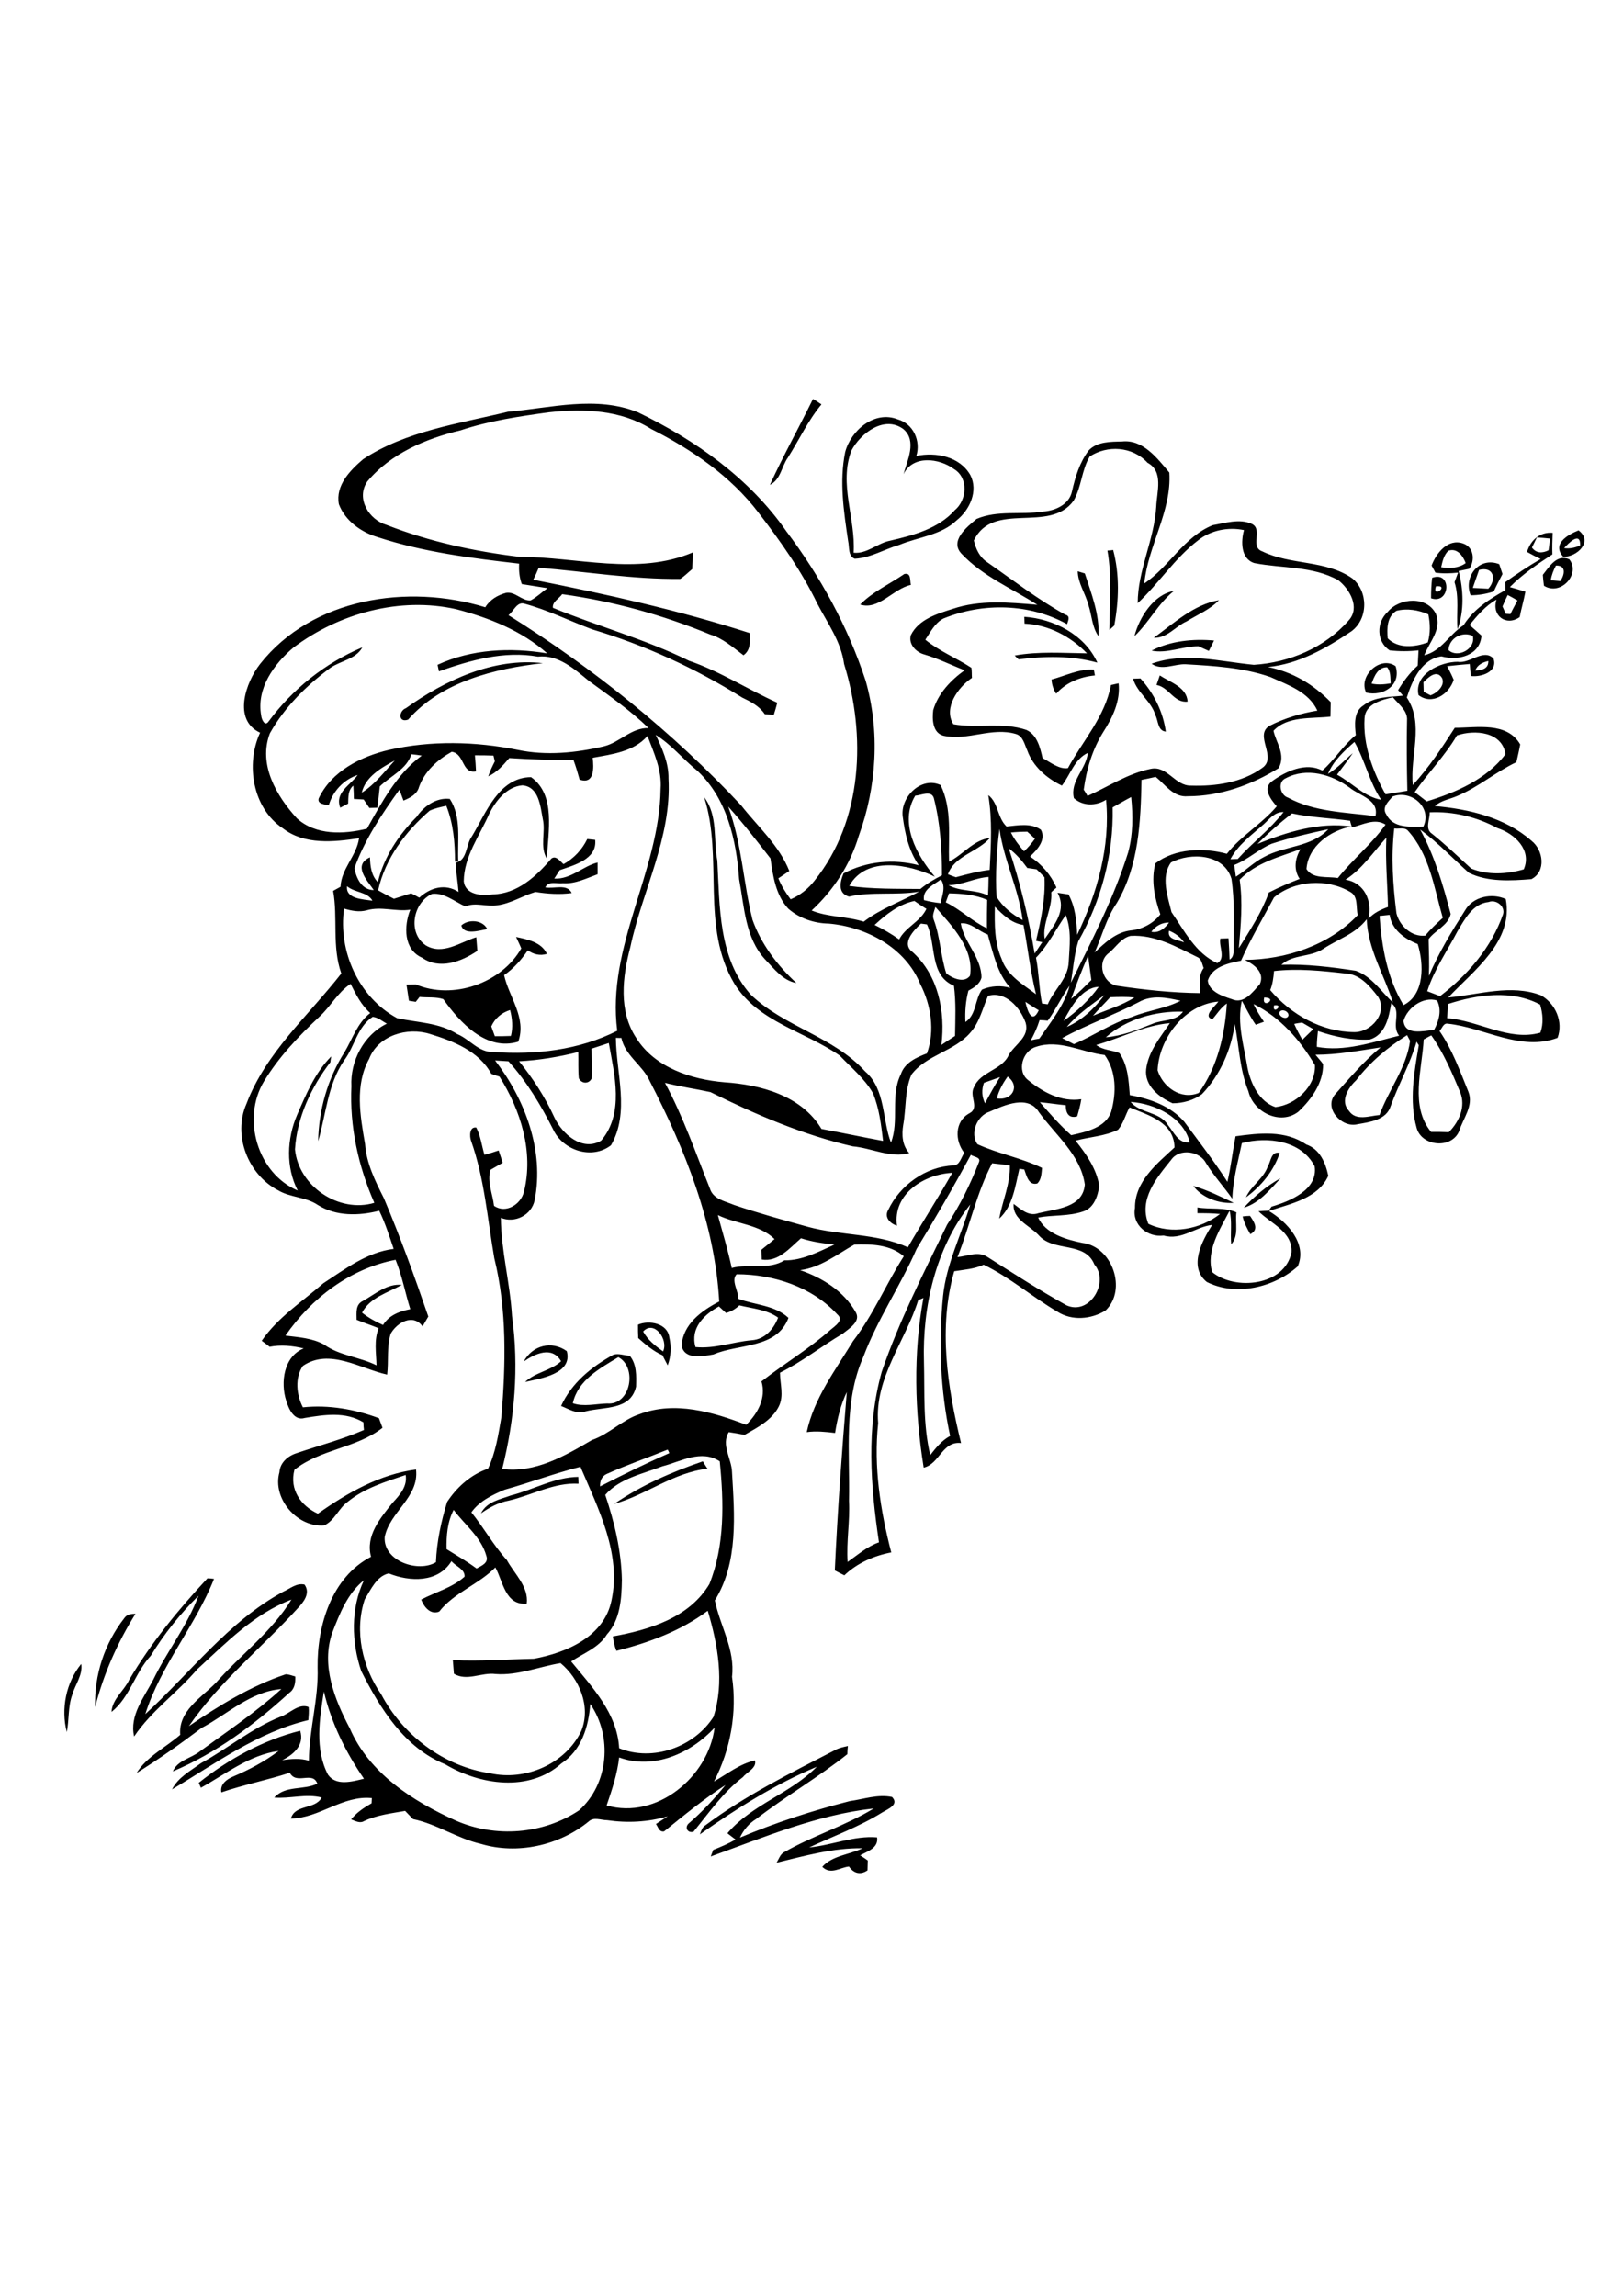 <?xml version="1.0" encoding="utf-8"?>
<!-- Generator: Adobe Illustrator 21.0.2, SVG Export Plug-In . SVG Version: 6.00 Build 0)  -->
<svg version="1.2" baseProfile="tiny" id="Layer_1" xmlns="http://www.w3.org/2000/svg" xmlns:xlink="http://www.w3.org/1999/xlink"
	 x="0px" y="0px" viewBox="0 0 595.3 841.9" overflow="scroll" xml:space="preserve">
<path d="M306.1,641.9c1.5-0.9,3.2-1.2,4.9-1.6c-0.1,0.7-0.2,2.2-0.2,3c-10.7,8.5-22.6,15.4-33.5,23.8c-2.6,1.6-4.6,4-5.9,6.8
	c13-5.5,26.6-9.9,40.3-13.4c5.1-0.7,10.3-2.6,15.5-1.5c2.7,2.8-1.5,4.4-3.5,5.6c-8.5,5.3-17.9,8.7-26.9,12.9
	c8.4-0.8,16.4-4.4,24.9-3.7c0.6,3.9-3.5,5.1-6.2,6.6c0.9,0.6,1.9,1.2,2.8,1.9c0,0.9-0.1,2.7-0.1,3.6c-2.6,1.8-5.1,1.1-6.8-1.4
	c-3.2,0.3-6.7,3.2-9.8,0.1c3.8-4.2,9.9-4.4,14.8-6.8c-10.7-0.2-21.3,2.8-31.6,5.3c0.9-1.3,1.3-3,2.7-3.8c10.6-6.1,22.5-9.7,33-16.1
	c-20.8,2.3-40.3,10.6-59.8,17.6c0.2-0.6,0.7-1.8,0.9-2.4c2.8-1.1,5.6-2.3,8.2-3.8c-1-0.8-2-1.5-3-2.3c8.9-10.5,23.2-14.6,32.8-24.4
	c-15.3,6.4-29.4,15.3-42.9,24.8c0.5-1.2,0.8-2.6,2-3.3C273.3,658.5,289.8,650.3,306.1,641.9 M102.8,629.6c3.4-1.1,6.7-5.1,10.4-3.6
	c0.2,1.6,0,3.2-0.1,4.8c-18.5,4.4-34,15.9-50,25.4c2.2-4.4,6.8-6.8,10.6-9.6C83.6,641.2,92.3,633.8,102.8,629.6 M24.5,635.2
	c-2.2-8.5-0.3-18.2,5.3-25c0.6,4.1-2.2,7.5-3.3,11.3C24.9,625.9,25.4,630.7,24.5,635.2 M45.6,593.4c0.9-1.4,2.6-1.6,4.1-1.6
	c-6.6,10.6-11.7,22-14.8,34.2C34.5,614.3,38.4,602.6,45.6,593.4 M76.1,578.8c0.6,0,1.8,0.1,2.4,0.2c-6.8,17.2-19.6,31.8-25.2,49.6
	c16.6-15.2,30.5-34,50.6-44.9c2.5-1.1,4.9-3.3,7.8-2.6c2.3,3.2-0.4,6.5-2.6,8.8c-13.1,14.4-28.7,26.9-39.8,43.1
	c11.1-7.6,22.7-14.7,35.5-19c1.2,0,2.3,0.5,3.5,0.8c0.1,2.3-0.2,4.6-2.2,6c-12.7,11.6-26.8,22.1-42.7,28.8c1.7-4.1,6.8-4.8,10-7.4
	c10.1-7.4,20.5-14.3,29.8-22.8c-11.3,0.9-19.7,9.2-29.3,14.3c-7.7,5.8-15.6,11.4-23.8,16.5c3.7-6,10.7-9.4,16-14
	c-0.7-8.8,7.7-13.6,13.1-19.1c9.1-10.3,20.5-18.7,27.7-30.5c-13.7,5.2-24,15.9-34.6,25.6c-7.3,8.6-16.8,15.2-23.1,24.6
	c-1.8-7.7,3.7-14.4,7-20.8c5.1-10.5,12.5-19.8,16.6-30.8c-6.7,6.6-12.6,14-17.5,22c-5.8,6.2-7.7,15.3-14.4,20.6
	c0.3-4.8,4.6-7.7,6.5-11.8C55.4,602.5,65.4,590.3,76.1,578.8 M187.4,548.4c8.3-2.1,16-6.7,24.7-6.8c0,0.6,0.1,1.8,0.1,2.5
	c-9-0.5-17,4.2-25.6,6.2c-3.8,0.7-7.1,2.5-10.2,4.7C178.6,550.6,183.4,549.9,187.4,548.4 M225.3,551.5c9.9-6.8,21.1-11.7,32.5-15.6
	c0.4,0.7,1.3,2.1,1.7,2.7C247,540,237,548.2,225.3,551.5 M210.1,514.6c4,1.4,8.4,0.2,12.6,0.1c8.7,0.7,11.1-13.3,4.1-17
	C219.9,501.9,212,506.1,210.1,514.6 M225,496.8c1.9-0.6,4,0.3,6,0.4c2.6,3.2,2.4,7.4,2.3,11.3c-2,8.8-11.7,7.3-18.6,9.1
	c-3.2,1.1-6.1-0.9-8.9-2C209.7,507.1,217,501.2,225,496.8 M192.1,499.3c3.2-5.9,10.2-7.8,15.8-3.8c2.2,8.3-9.5,10-15.3,11.3
	c3.8-3.6,9.4-4.1,13.2-7.6C202.5,493.5,196.3,496.4,192.1,499.3 M235.9,488.3c1.7,3.1,4.5,5.3,7.3,7.3
	C245.3,491.3,239.9,483.9,235.9,488.3 M234,485.8c4.1-1.8,10.9-0.5,11.5,4.7c0.8,3.4,0.6,7-0.6,10.2c-0.6-1.2-1.3-2.4-1.9-3.7
	c-3.4-1.5-6.2-3.9-8.9-6.3C234,489.1,234,487.5,234,485.8 M455.8,446.1c0.7-0.1,2-0.2,2.7-0.2c1.5,2.2,3.4,5,0.1,6.7
	C457.4,450.5,456.3,448.4,455.8,446.1 M437.7,434.9c5.1,1.5,10,3.9,14.8,6.2C447.2,441.5,440.9,439.3,437.7,434.9 M456.2,442.9
	c3.8-4.1,8.5-8.1,13.5-10.8C465.8,436.3,461.9,441.2,456.2,442.9 M465,427.8c1.2-2,1.2-5.7,4.4-5c-2.2,6.6-6.8,12.2-12.4,16.3
	C458.9,434.8,463.4,432.3,465,427.8 M180.2,376.4c0.4,1.2,0.9,2.4,1.3,3.6c2,0,3.9,0,5.9-0.1c0.8-3.1,0.5-6.4-0.3-9.5
	C183.9,371.4,181.5,373.5,180.2,376.4 M189.3,343.6c4.2,0.9,9.3,1.9,11.3,6.2c-2.5,0.8-4.9,0.2-7-1.3c-2.4,3.5-5.2,6.7-8.7,9.1
	c1.8,8.1,8.3,15.6,5.2,24.4c-11.7,3.6-21.4-7-27.5-15.6c-2.8-0.9-5.8-0.5-8.7-0.8c-0.3,0.4-1,1.3-1.4,1.8c-0.6-0.1-1.9-0.3-2.5-0.4
	c-0.3-2-0.6-3.9-0.9-5.9c0.8,0,2.5-0.1,3.4-0.1c13.6,5.8,31.4-0.4,38.7-13.2C190.6,346.3,189.9,345,189.3,343.6 M169.2,339.4
	c2.5-2.4,7.9-2.1,9.5,1.3C175.7,341.3,170.2,343,169.2,339.4 M424.2,251.2c0.4-1.2,0.8-2.4,1.2-3.5c3.8,2.5,9.9,4.3,10.2,9.6
	C430.6,257.9,428.8,252,424.2,251.2 M415.6,248.9c0.7,0,2-0.1,2.7-0.1c4.9,5.4,8.3,12.2,9.3,19.5c-3-0.3-2.7-3.9-3.8-6
	C422.3,257.1,417.1,254.1,415.6,248.9 M385.7,249.2c5.1-1.4,10.1-3.9,15.5-3.7c0.1,0.5,0.3,1.6,0.4,2.2c-5.4,0.5-10.6,2.6-14.2,6.7
	C386.4,252.9,385.8,251.1,385.7,249.2 M503.1,250.7c2.3,0.5,4.7,0.3,7-0.1c-0.2-2,0.1-4.2-1.3-5.9
	C505.4,244.6,504,248.1,503.1,250.7 M501.1,254c-3-6.1,5.2-13.7,10.8-9.7C514.1,251.3,507.3,255.5,501.1,254 M148.9,259.7
	c14.4-10.3,32.2-18.6,50.2-16.5c-17.7,2-37.2,6.8-49.4,20.7C146,265.2,146.2,260.7,148.9,259.7 M522.1,250.2c0,0.9,0.1,2.6,0.1,3.5
	c0.6,0.3,1.9,1,2.5,1.3c2.5-0.9,5.5-3.7,4.2-6.4C526.9,245.4,523.8,248.5,522.1,250.2 M541.1,245.9c2.4-0.1,4.9-0.6,4.8-3.5
	C543.8,242.9,541.9,243.8,541.1,245.9 M534.7,242.7c4.4,0.8,9.4-5,13.1-1.2c1.7,4.9-4.6,6.9-8.3,6.4c-0.2-1.5-0.3-2.9-0.4-4.4
	c-2.8,0.2-5.5,0.5-8.3,0.8c0.8,1.6,1.7,3.3,2.4,5c-1.7,5.4-8,9.4-12.9,5.6C518.6,247.2,528.3,242.7,534.7,242.7 M422.4,238.6
	c6.9-3.6,15.3-4.4,22.9-3.7c-0.6,1.3-1.3,2.5-1.9,3.8c-1.3-0.6-2.6-1.1-3.8-1.7C433.8,237,427.9,239.8,422.4,238.6 M375.7,226.2
	c10.8,0.7,22.2,6.6,26.8,16.8c-9.4-2.6-19.3-2.4-28.9-1.2c-0.3-0.3-1.1-1-1.4-1.4c8.8-1.6,17.7-0.9,26.5-0.8
	c-6-6.2-14.1-10.5-22.9-10.9C375.8,228.1,375.7,226.8,375.7,226.2 M423.2,233.9c7.4-5.4,14.7-12.2,23.9-13.8
	c-3.3,3.5-7.9,5.3-11.9,7.8C431.1,229.7,428.1,234.1,423.2,233.9 M416.1,233.3c1.8-7,7.1-15.3,14.5-16.6
	C424.8,221.3,421.4,228.3,416.1,233.3 M526.7,215C525.1,219.8,532,214.5,526.7,215 M525.3,211.9c7.3-2.7,6.7,9.9-0.4,7.5
	C524.9,216.8,525,214.4,525.3,211.9 M315.5,221.7c4.6-4.7,10.8-7.5,16.2-11.2c2.6-0.6,2,2.4,2.4,4
	C327.6,215.9,322.3,223.9,315.5,221.7 M395.3,209.5c0.7,0.2,2,0.6,2.6,0.8c2.4,7.4,5.5,15.1,5,23c-2.4-3.4-2.4-7.7-3.7-11.5
	C398.1,217.6,395.4,213.9,395.3,209.5 M542.5,209c-0.8,2.2-1.5,4.4-2.3,6.6c1.9,0.1,3.8,0.2,5.7,0.3
	C549,212.5,547.9,207.6,542.5,209 M539.4,218.3c-2.7-6.8,3.1-14.3,10.5-11.4c0.4,1.2,0.8,2.4,1.2,3.6c-1.1,2.1-2.2,4.2-3.2,6.4
	C545.2,217.8,542.3,218.3,539.4,218.3 M570.7,207.4c-0.9,1.7-1.6,3.5-1.9,5.4c1.2,0.1,2.3,0.2,3.5,0.3
	C573.9,210.8,574.6,207.3,570.7,207.4 M565.9,210.8c2.4-3,5.1-7.7,9.7-5.7c4.3,5.4-3.2,13.6-9.3,9.7
	C566.1,213.5,566,212.1,565.9,210.8 M406.2,201.9c0.5,0,1.6-0.1,2.1-0.2c2.4,9.1,2.1,18.5,0.4,27.7c-0.4,0.4-1.3,1.2-1.8,1.6
	C407,221.3,407.9,211.5,406.2,201.9 M531.2,202c-1.6,1.6-2.1,3.8-2.6,6c3.1,0.5,6.4,0.4,9-1.5C536.6,203.8,534.4,200.8,531.2,202
	 M525.1,207.4c1.7-4.6,6-10,11.5-8.1c4,1.3,4.5,6.2,2.3,9.3c-1.3,0.3-2.6,0.5-3.9,0.8c1.8,6.8,2.1,14.7-0.4,21.4
	c-0.5-5.8,0.7-11.7-1.1-17.3c0.3-0.9,1-2.6,1.3-3.5c-2.8,0.3-5.5,0.4-8.3,0C526.1,209.3,525.4,208,525.1,207.4 M573.7,201
	c2,0.3,4-0.1,5.9-1C579.7,194.7,575.3,199.2,573.7,201 M573.4,204.2c-4.3-4.7,1.6-8.1,5.6-9.7C584.5,198.6,578.4,204.3,573.4,204.2
	 M312.3,165.2c-4.7,12.3,1.6,25,0.8,37.5c4.9,0.5,8.7-3.5,13.3-4.4c8.6-2,17.8-4.4,23.8-11.2c4.5-3.7,5.1-11.9-0.3-15.1
	c-5.4-4-15.1-5.2-18.5,1.9c1.4-5.1,5-12.2,0-16.5C324.5,152.2,315.8,158.7,312.3,165.2 M310,165.8c2.1-8,10.8-15.4,19.3-12
	c5.7,1.6,8.5,7.9,6.8,13.4c7.2-1.5,15.9,0.2,19.8,7c3,5.8-0.2,12.8-5,16.6c-5.7,5.5-14,6.1-21,9c-5.5,1.6-10.6,4.8-16.4,5.1
	c-2.5-1-1.9-4.2-2.4-6.4C309.5,187.7,307.8,176.6,310,165.8 M227.1,644.5c-0.7,6.1-2.6,11.8-4.6,17.6c18.4,5.3,37.3-10.5,39.6-28.5
	C253.4,643,239.8,649.1,227.1,644.5 M120.3,650.8c3,4.3,9,2.5,13.2,1.5c-6.7-9.7-12-20.5-14.7-32
	C117.2,630.4,115.4,641.4,120.3,650.8 M121.9,598.7c-4.2,11.9,0.8,24.5,6.4,35.1c7.1,16.5,23.2,26.8,39,33.9
	c14.5,6.3,31.9,5,45.1-3.8c10.9-9.7,12.3-27.2,4.1-39c-0.6,8.3-3.2,17-10.6,21.8c-11.8,10.6-29.9,7.9-42.6,0.3
	c-14.9-6-23.9-20.5-30.8-34.2c-3.6-10.6-3.9-23,1-33.3C127.5,584.3,124.6,591.7,121.9,598.7 M163.8,568.1c3.7,2.3,7.5,4.5,11,7.1
	c1.8-1,4.5-2,3.6-4.6c-1.9-6.9-7.9-11.4-12-16.9C164.1,558.1,163.7,563.2,163.8,568.1 M185.1,546.3c-4.5,1.9-9.3,4.2-12.2,8.3
	c4.6,5.7,8.1,12.1,13,17.5c2.8,5.1,8.1,9.8,7.3,16c-7.9,0.7-8.7-8.2-11.5-13.3c-6.2,6.3-15.1,9.2-20.6,16.2
	c-3.2,1.3-5.6-1.7-6.6-4.4c5.3-2.8,11.3-4.3,15.9-8.4c0.2-2.8-3.3-3.8-4.8-5.7c-4.9,8-15.3,7.6-23,4.5c-4.5,1-6.6,6-8.8,9.5
	c-3.9,11.6-0.9,24.9,6,34.8c8,15.1,23,26.5,40,29c12.9,2.9,27.6-3.4,33.4-15.5c3.7-9-0.8-19.3-7.6-24.9c-7.9,1.3-15.6,4.6-23.8,4
	c-5.2-0.7-10.5,2.8-15.3-0.1c-0.1-1.7-0.3-3.4-0.4-5c9.9,0.5,19.8-0.3,29.7-0.5c12-2.2,25.8-8.1,28.5-21.4
	c3.7-17.1-4.9-33.7-11.4-49C203.4,540.3,194.4,543.7,185.1,546.3 M243,537.7c-7.2,2.8-15.7,4.4-21,10.5c3.4,10.1,5.9,20.6,6.1,31.2
	c-0.1,6.9-0.6,14.6-5.5,20c-3,4.9-8.5,6.8-13.1,9.9c7.7,9.4,16.9,19,17.6,31.8c12.4,5.1,27.6-0.5,34.6-11.5
	c4.1-12.6,1.6-26.5-2.1-38.9c-9.9,7.4-21.6,11.7-33.5,14.7c-0.7-1.7-1.1-3.5-1.3-5.3c13.3-2.4,28-6.8,35.4-19.2
	c5.7-14.2,5.3-30,3.8-45C257.2,531.4,249.7,536,243,537.7 M222.6,540.5c-1.9,0.8-2.6,2.7-2.5,4.6c8.4-4.3,16.7-8.4,25.4-12.2
	c-0.1-0.3-0.4-1-0.6-1.3C237.5,534.6,229.9,537.2,222.6,540.5 M271.2,478.7c-1.4,1.3-3,2.3-4.9,2.8c-0.9-0.8-1.7-1.6-2.6-2.4
	c-5.5,3-10.6,8-8.6,14.9c7,0.7,13.7-1.9,20.6-2.5c4.8-0.3,8.1-4.1,9.7-8.3C281.2,480.2,276,479.9,271.2,478.7 M104.7,489.8
	c4.8,0.6,9.9,0.9,14.2,3.3c5.7,4.1,13,4.5,19.2,7.6c-0.1-4.5-1-9.3,0.8-13.6c-2.7-1.1-5.4-2-8.1-3.1c0-2.5-0.5-5.6,2.3-6.9
	c4.5-2.5,8.9-6.5,14.3-5.9c-5.2,2.9-11.7,4.6-14.6,10.2c2.3,1.8,4.9,3.3,7.7,4.5c2.2-3.6,6-5,10-5.8c-1.9-6-3-12.2-5.4-18.1
	C128.4,465.2,114.2,476.1,104.7,489.8 M263.3,445.6c1.8,6.5,3.7,12.9,5.1,19.4c6.3-1.7,13.6,0.8,19.3-2.8c6.6,0.1,12.6-3.2,18.4-5.8
	c-4.1-0.4-8.3-1-12.3-2.3c-4.1,3.5-8.3,8.8-14.4,7.8c0-0.9-0.1-2.7-0.1-3.6c1.6-1.3,3.2-2.6,4.8-3.9
	C278.6,449,270.1,448.9,263.3,445.6 M338.9,499.4c0.3,11.4-0.4,23,2.3,34.2c2.1-2.7,4.3-5.4,7.3-7c-3.6-16.8-4.3-34.2-2.6-51.3
	c1.2-11.8,6.7-22.4,10-33.6C343.2,457.7,338.3,479.2,338.9,499.4 M356.1,423.5c-6.3,11.7-13,23.2-19.9,34.5
	c-5.9,13.5-14.3,25.7-19.5,39.5c-7.4,16.6-4.9,35.3-5.3,52.9c0.4,7.5-1,14.9-0.5,22.4c3.7-2.6,7.2-5.7,11.5-7.2
	c-3.1-20.7-4.7-42.1,1-62.5c6.4-18.7,15.4-36.3,24-54c4.8-7.2,8.6-15,11.7-23C359.8,424.3,357.1,424.3,356.1,423.5 M455.5,419.2
	c-1.4,6.8-3.3,13.5-3.5,20.4c-3.1-4.4-6.8-8.4-9.6-13c-2.3-4.5-9.8-5.6-12.8-1.3c-5.3,6.6-12,14.4-8.4,23.5c8.5,4.1,19.1,2,26.3-3.6
	c-2.8-0.3-5.6-0.3-8.3-0.3c0-0.5,0-1.5,0-2.1c4.7,0.8,9.8-0.2,14.3,1.8c-0.5,3.9,1,8.6-1.9,11.7c-0.4-4.1,0.4-8.3-0.6-12.3
	c-3.5,6.8-8.7,14.6-6.4,22.5c8.4,6.9,26.6,5.1,29.1-7.2c0.5-7.6-7.6-10.6-12.1-15.1c0.9-0.1,2.8-0.2,3.7-0.2
	c0.3-0.4,0.8-1.1,1.1-1.5c6.8-2,17.1-6.2,15.8-14.8C477.3,418.2,464.9,416.7,455.5,419.2 M414.7,404.1c3.6,4.3,10.7,3.5,13.7,8.5
	c2.2,2.6,3.8,6.9,8,6.3C434.1,409.8,423.7,404.7,414.7,404.1 M362.9,407.7c-4.6,1.5-7.2,8-4.4,11.9c7.6,3.5,16.1,5,23.7,8.7
	c-0.2,2-0.2,4.2-1.7,5.7c-3.2,0.9-4-2.9-4.8-5.1c-0.5-0.1-1.4-0.2-1.8-0.3c-1.5,6.3-2.4,13.8-7.4,18.3c1.2-6.5,4.1-12.8,3.9-19.5
	c-2.2-0.3-4.4-0.6-6.5-0.8c-5.7,10.9-8.2,23-12.7,34.4c3.6-0.3,7.5-2.3,10.9-0.1c9.6,6.1,19.2,12.3,29.1,17.8
	c8.5,3.8,15.8-8.5,10.2-15c-3.5-8.6-14.9-4.4-20.4-10.7c-3.3-3.6-9.7-5.8-9.2-11.5c2.7,2,5.5,4.7,9.1,3.4c6.4-1.6,16.3-1.9,17-10.5
	c-1.5-10.8-10.7-18.1-16.8-26.5C377.1,401.3,368.4,405.3,362.9,407.7 M365.6,402.8c5.5,1,8.8-4.4,4-8
	C367.8,397.3,366.4,399.9,365.6,402.8 M360.9,397.1c-0.9,2.5-0.8,5.1,0.4,7.5c1.7-3.2,3.5-6.5,5.5-9.6
	C364.8,395.7,362.8,396.4,360.9,397.1 M380,383.9c-4.9,1.4-7.2,8.9-2.9,12.2c5.5,4.5,12.2,8.1,19.5,7c-0.3,2.1-0.9,4.2-1.5,6.3
	c-3.2,0.9-4.2-1.4-4.2-4.1c-3.2-0.3-6.3-0.8-9.5-1.1c3.6,4.1,7.4,8.5,11.5,12.1c5.4-1.2,12.7-2.7,14.7-8.7
	c1.9-6.9,1.9-14.7-2.4-20.7C396.8,385.9,388.5,381,380,383.9 M216.9,384.6c0.1,3.6,0.5,7.3,0.1,10.9c-1,2.1-3.7,2-4.7-0.1
	c-0.3-3.2-0.1-6.4-0.2-9.6c-7.1,1.8-14.4,3-21.7,3.4c5.1,6.3,9.5,13.1,12.9,20.5c2.9,6.2,10.3,12.7,17.2,8.6
	c8.5-10,4.9-24.1,2.8-35.8C221.2,383.2,219,383.9,216.9,384.6 M522.2,381.2c-0.6,11.1-5.1,24.4,2.7,33.9c2.2,0,4.3,0,6.5,0.1
	c3.8-3.8,6.3-9.4,4.2-14.6c-3-7.2-6.1-14.5-10.6-20.9C524.3,380,522.9,380.8,522.2,381.2 M497.4,396.2c-2.9,2.7-6,7.6-2.6,11.2
	c2.6,3.8,7.5,1.8,11.2,1.5c3.3-9.2,9.9-17.3,11.2-27.2c-0.3-0.5-0.8-1.6-1.1-2.1C509,384.1,502.5,389.5,497.4,396.2 M225.9,380.6
	c0.1,13,5.2,27.3-1.8,39.4c-7,5.4-17.6,1.9-21.2-5.8c-4.5-8.9-9.7-17.6-16.4-25c-1.6-0.1-3.2-0.2-4.9-0.3
	c11,14.3,18.1,33.1,14.5,51.3c-1.2,5.5-7.3,8.5-12.4,6.4c0.1,12.1,3.4,23.9,4.1,36c2.6,18.7,1,37.8-3.6,56.1
	c12,1.6,23-4.8,32.9-10.6c6.4-2.2,11.1-7.4,17.5-9.5c12.9-4.9,26.8-0.8,39.1,3.9c4.2-4.1,7.4-9.8,5.6-15.9
	c8.3-6.5,17.4-11.9,25.3-18.9c1.6-1.4,5.1-3.5,2.5-5.7c-9.3-10.1-23.4-14.7-36.9-14.7c-2.2,2.2,0.7,6.1,0.6,9
	c6.1,2.3,13.4,2.3,18.4,7c-4.3,11.4-18.2,9.4-27.5,13.4c-3.9,0.7-10.6,2.1-11.7-3.2c0.5-7.9,7.4-12.9,13.8-16.2
	c-1.6-28.6-12.5-55.7-25.5-80.9c-2.6-5.8-9-9.2-10.4-15.8C227.7,380.7,226.5,380.6,225.9,380.6 M135.4,388.3
	c-5.3,9.6-3.3,20.9-1.5,31.2c0.5,7.1,3.7,13.6,6.9,19.9c6,14.2,11.3,28.8,16.3,43.4c-0.7,1.2-1.4,2.4-2.1,3.6
	c-3.5-4.8-9.4-1.4-11.7,2.7c-1.5,4.9-0.7,10-1.3,15c-9.9-2.2-21.2-9.8-30.9-3.2c-3,4.3-2.4,10.6,0,15.2c9.4-1,19.1,0.7,27.9,4
	c0.4,1.2,0.9,2.3,1.3,3.5c-9.5,7.5-22.8,7.8-32.3,15.4c-1.9,7.2,2.3,13.2,8.6,16.1c10.7-7.6,22.8-14.5,36-16.2
	c1.2,10.2-9.7,15.5-11.5,24.8c-0.5,8.9,12.4,13.1,18.8,9.2c0.3-7.5,1.9-14.9,4.1-22.1c3.6-5.5,8.8-10.1,15-12.2
	c2.8-5.9,3.8-12.5,4.9-18.9c1.6-19.4,2.1-39.3-2.6-58.3c-2.5-14.4-3.6-29.2-8.5-43c-0.6-1.6-0.7-5.3,1.9-4.9c1.6,3.1,2,6.7,3,10
	c1.8-0.5,3.5-1,5.2-1.6c0.5,1.5,1,3,1.5,4.5c-1.5,0.9-3,1.7-4.5,2.6c-1.3,4.4,0.8,8.8,1.3,13.2c4.3,3,9.9-0.5,11-5.2
	c3.6-14.6-1.2-29.8-9-42.2c-1-0.3-2-0.6-3-1c-4.5-8.3-13.9-12-22.4-14.6C149.4,376.5,138.7,379.7,135.4,388.3 M474.7,375.5
	c0.9,2,1.9,3.9,3,5.8c1.3-1.3,2.7-2.6,4-3.9c-1.4-0.8-2.7-1.6-4.1-2.4C476.9,375.1,475.4,375.3,474.7,375.5 M469.6,370.8
	c-1.5,1.6,2.4,3.7,3,1.6C472.7,371,470.7,370,469.6,370.8 M405.6,380.4c5.9-0.5,11.5-2.7,17-4.9c3.8-1.7,8.7-0.8,11.3-4.5
	C423.9,370.7,413.2,373.7,405.6,380.4 M510.3,367.9c-0.9,5.2-2.1,11.5-7.8,13.3c-6.5,0.4-13-1-19.1-3.1c-0.2,1.9-0.4,3.8-0.4,5.8
	c10.1,1.9,20.4-1.7,30.2-4.1C510.1,376.1,514.4,370.7,510.3,367.9 M467.3,368.7C466.5,372.5,471.4,368.1,467.3,368.7 M457.6,391.7
	c1.2,5.8,4.3,12.3,10.2,14.3c7.5-0.8,14.9-7.7,14.5-15.4c-5.4-9.2-12.8-17.6-22.5-22.4c1,2.3,2.4,4.4,3.8,6.5
	c-0.8,0.3-2.3,0.8-3,1.1c-2-2.8-3.4-5.8-5.1-8.8C453.6,375.3,456.3,383.6,457.6,391.7 M424.6,392.5c1.9,6.1,8.5,11,15.1,8.3
	c6.8-9.4,9.6-21.3,10.3-32.8c-2.2,1.5-3.6,3.8-5.3,5.8c-3.7-1.1,1-4.8,2.2-6.5C434.7,368.3,425.1,380.7,424.6,392.5 M376.1,367.4
	c0.7,3.2,2.4,8.4,4.9,3.1C379.3,369.5,377.7,368.4,376.1,367.4 M514.8,374.4c0.5,5.5,7.4,3.6,11.2,3.3c1.8-3.3,2.9-7.3,1.1-10.8
	C522.1,365.3,516.2,369.5,514.8,374.4 M531.1,368.2c-0.1,1.7-0.2,3.5-0.3,5.2c11.5,0.8,22.7,8.6,34.2,5.3c1.2-3.4,0.9-6.9-0.1-10.3
	C554.6,362.9,541.8,364.7,531.1,368.2 M463.7,365.8C462.6,370.4,469.2,365.9,463.7,365.8 M417.7,367.5c-9.2,4.8-19,8.2-28.1,13.2
	c1.4,0.7,2.9,1.5,4.3,2.2c7.3-3.1,13.8-7.7,21.4-10c5.8-2.4,12.2-3,17.7-5.9C427.9,365.8,422.4,364.8,417.7,367.5 M407.2,365.7
	c-2,2.3-4.3,4.4-6.3,6.8c5.1-2.2,10.5-3.7,15.2-6.7C413.2,365.5,410.2,365.6,407.2,365.7 M391.3,376.6c5.5-2.4,10.3-6.9,13.8-11.7
	C400.4,368.5,395.2,371.9,391.3,376.6 M362.4,365.2c-2,4.6-3.1,9.7-6.5,13.5c-5.9,6.9-16.1,8.1-21.6,15.4c-2.5,5.8-1.9,12.3-3,18.4
	c-0.6,3.6-0.4,7.5,2.2,10.4c-6.9,1.9-13.8-1.9-20.7-2.5c-18.2-4.2-35.5-11.6-52.2-19.9c-5.5-1.2-11.2-2-16.7-3.4
	c6.7,12.4,11.3,25.8,16.5,38.8c1.2,3.9,5.6,4.6,8.9,6c8.9,3,18,5.5,27,8c12.1,3.3,25.1,2.3,36.7,7.5c5.3-9.2,11.1-18.1,16.3-27.3
	c-10.3,0.5-21.9,7.7-20.3,19.4c-2.5-0.8-4.8-3.1-3.2-5.8c4.3-9.1,13.8-15.9,23.9-16.3c2.4-0.1,2.8-3,4-4.6
	c-3.5-4.4-3.6-11.5,1.8-14.5c4-2-0.1-6.3,1.7-9.5c2.3-5.9,10.3-6.3,12.8-11.9c2.2-3.9,7.7-6.6,6.2-11.8
	C374.2,369.4,368.7,363.3,362.4,365.2 M390.1,374.4c4.9-3.5,9.4-7.6,12.9-12.5C396.7,362.2,392.8,369.4,390.1,374.4 M384.3,374.3
	c-1-0.1-2-0.2-3-0.2c-0.8,2.6-1.9,5-3.2,7.4c0.8-0.2,2.3-0.5,3.1-0.6c4.2-6,9.5-12.8,11.1-19.4C389.4,365.5,387.3,370.2,384.3,374.3
	 M117.1,372.9c-7.6,7.1-14.9,14.8-20.3,23.7c-8.2,13.6-2.4,33.7,12.4,40c-4.4-8.6-4-19-0.2-27.8c3.3-7.6,6.6-15.5,12.5-21.4
	c-0.1,0.5-0.3,1.6-0.3,2.1c-7,9.1-12.3,20.3-13,32c1.3,13.5,16.1,23.5,29.1,19.6c-5.9-13.4-9.1-28.1-8.4-42.7
	c-0.5-9.2,4.5-18.9,13-23c-1.7-0.9-3.2-2.3-5.2-2.5c-5.7,3.7-6.6,10.9-10.5,16c-6,8.8-6.6,19.7-9.5,29.6c0.2-11.4,3.5-23,9.7-32.7
	c2.9-4.9,4.7-10.7,9.4-14.3c-3.3-2.9-5.3-6.9-7.2-10.7C123.8,364,121.2,369.2,117.1,372.9 M467.3,356.1c-0.2,2.4-0.5,4.8-1.4,7
	c7.7,9,18.8,15.3,30.8,15.4c6.2,0.1,12.4-6.9,8.8-12.9c-3-3.9-6.7-8.4-12-8.6C484.8,356,476,355.1,467.3,356.1 M392.9,366.3
	c2.7-2.1,5-4.6,7.4-6.9c-0.4-3-0.8-5.9-1.2-8.9C396.8,355.7,394.8,361,392.9,366.3 M406.7,349.5c-4.5,3.3-2.3,11,3,12
	c10.1,1.5,20.3,2.6,30.6,2.7c-0.2-3.1-0.8-6.5,1.2-9.2c-0.6-1.4-0.7-3.3-2.3-4c-7.7-3.8-15.6-8.3-24.5-7.8
	C411.2,344,409.3,347.4,406.7,349.5 M428.8,341.3c-0.8,3.4,3.4,3.3,5.5,4.3C433,343.6,431,342.2,428.8,341.3 M422.3,341.7
	c2.8,0.6,5-1.3,6.5-3.4C426.2,338.3,423.9,339.5,422.3,341.7 M352.4,338.6c1.1,6.9,7.6,12.5,7.6,19.9c-0.6,2.4-2.8,3.7-4.8,4.8
	c-1,3.8-1.3,7.6-1.1,11.5c4.1-2.7,3.4-8.3,6.1-11.9c3.3-1.4,7-1.6,10.4-0.6c-4.9-5.4-6.3-12.8-8.3-19.6
	C358.9,341.5,356.1,338.2,352.4,338.6 M337.8,338.7c-2.7,2.5-7.4,7.4-3,10.5c9.4,8.6,12,21.8,10.5,34c1.6-1.1,3.3-2.2,5-3.3
	c0.1-6.1,0.4-12.3-0.4-18.4c-9.1-3.8-6.4-15.1-9.9-22.5C339.5,338.9,338.4,338.8,337.8,338.7 M485.3,348c-4.7,3.1-11.1,1.9-15.3,5.8
	c9.1-0.3,18.2,0.8,27.3,2.2c5.9,2.1,9.3,7.7,13.6,11.6c-3.2-10.1-9.2-19.6-9.6-30.5C497.2,342.5,490.7,344.4,485.3,348 M380,351.2
	c1.1,5.6,1.1,11.3,2.2,16.8c0.5,0.1,1.6,0.2,2.1,0.3c2.3-5.4,7.5-9.4,7.7-15.6c0.3-5.7,1.1-11.7-1.1-17.1
	C387.2,340.9,384.4,346.7,380,351.2 M506,335.9c0.8,11.2,2.8,22.9,8.8,32.7c7.8-3.9,7.5-15.1,5.2-22.4c-4.8-1.9-9.5-5.2-10.3-10.7
	C508.4,335.6,507.2,335.8,506,335.9 M342.5,337.3c2.4,6.4,2.5,13.3,4.6,19.7c2.3,1.8,6.6,3.7,8.7,0.8c1.5-10-6.6-18.2-12.7-25.2
	C342.7,334.1,341.8,335.7,342.5,337.3 M364.9,332.5c-0.1,6.5-0.2,13.1,2.5,19.2c2,6,7.8,9.3,12.6,12.9c-2.1-8.4-3-17-4.6-25.4
	C371,338.6,367.9,335.5,364.9,332.5 M546,330.8c-5.8,0.6-8.7,6.2-11.4,10.7c-3.8,7.3-8.6,14.1-11.1,22c1.6,0.6,3.1,1.2,4.7,1.8
	c10.1-7.7,18.8-17.8,23.1-30C552.2,332.3,548.7,329.7,546,330.8 M320.8,339.2c3.1,1.5,6.2,3.3,9,5.3c2.4-4.6,7.8-6.5,10-11.2
	c-1.5-0.9-3-1.9-4.4-2.9C329.7,331.6,325,335.3,320.8,339.2 M348.1,327.6c-0.4,1.1-0.8,2.2-1.2,3.3c5.4,2.6,9.7,7,15.1,9.5
	c0-3.5,0-6.9,0.1-10.4C357.7,328.1,352.9,327.7,348.1,327.6 M127.3,325c-0.6,4.7,6,4.8,9.3,5.3C134.8,327,130.1,327.4,127.3,325
	 M467.3,329.1c-4.1,7.7-8.6,15.2-12.1,23.2c-4.6,0.9-10.6,2.2-12.2,7.3c0.5,4.1,5.4,5.7,8.8,6.8c4.4,2,7.7-2.6,10.3-5.5
	c1.9-4.3-2.1-7.2-5.5-8.9c15-0.1,30.8-5.3,41.4-16.4c-0.7-2.9,0.3-7-2.9-8.6C486.7,322.1,474.8,322.8,467.3,329.1 M338.9,330.1
	c2,0.5,4,0.9,6.1,1.1c0.6-2.9,2-6,0.1-8.7C342.5,324.5,338.3,326.1,338.9,330.1 M347.9,324.6c4.4,2.5,9.9,1.5,14.5,3.8
	c0.1-2.3,0.2-4.6,0.2-6.8C357.6,321.9,353,324.6,347.9,324.6 M429.5,316.3c-3.8,5.2-1.2,12.5,0.2,18.2c4.7,6.8,8.9,15.2,16.8,18.7
	c3.2-1.8,0.5-6.1,1.1-9c0.7,0,2.2-0.1,3-0.1c0.2,2.6,0.3,5.2,0.4,7.8c1.9-1.1,1.4-3.5,1.5-5.3c0-8.1,0.4-16.3-0.8-24.3
	C449,313.1,436.7,312.5,429.5,316.3 M454.7,322.6c1.2,8.4,0.4,16.8-0.3,25.1c4.1-6.6,8.4-13.1,11-20.4c3.7-1.9,7.5-3.5,11.3-5
	c-2.3-3.5-1.7-7.4,0.3-10.9C469.2,314.3,460.8,316.3,454.7,322.6 M370,311.1c4.2,12.6,7.3,25.5,9.5,38.6c0.9-1.4,1.9-2.8,2.8-4.2
	c-0.6-0.1-1.7-0.3-2.3-0.5c1.8-7.6,3.5-15.4,3.1-23.3c-1-1-1.9-2-2.9-2.9c-1.1-0.2-2.3-0.3-3.4-0.5
	C374.9,315.7,372.7,313.1,370,311.1 M493.5,322.6c7,1.1,10,7.9,8.4,14.4c1.9-2.2,4.5-3.4,7.2-4.4c-0.2-8.5-1-16.9-0.6-25.4
	C503.7,312.5,499.6,318.7,493.5,322.6 M370.8,305.3c1.2,2.5,3,4.8,4.8,6.9c1.5-1.4,2.8-2.9,4-4.6c-0.9-0.9-1.9-1.8-2.8-2.6
	C374.8,305,372.8,305.1,370.8,305.3 M511.4,303.8c-1.2,10.3-0.5,20.8,0.8,31.1c1.1,4.6,5.6,8.8,10.6,8.2c1.9-2.4,4.1-4.4,6.4-6.5
	c-3.2-11-4.8-23.3-12.9-32.1C515,303.3,513,304.1,511.4,303.8 M466.5,309.4c-4.9,2-8.8,5.9-13.8,7.8c0.2,1.4,0.4,2.9,0.6,4.3
	c3.6-2.2,6.5-5.3,10.3-7.2c7.5-4.2,17.4-3.5,23.6-10.2C480.2,305.6,473.3,307.2,466.5,309.4 M365.5,328.8c2.2,3.7,5.8,6.6,9.6,8.6
	c-1.5-11.5-6.9-21.9-8.5-33.4C365.5,312.1,365.1,320.5,365.5,328.8 M524.4,297.9c0.1,2.6-1.9,6.1,0.9,7.9c5,4,9.6,8.4,14.3,12.7
	c6.1,2.5,13.1,2.1,19.3,0.3c3.1-7.1-3.4-13.1-9.6-15.1C541.7,299.6,533.1,297.5,524.4,297.9 M461.2,309.5
	c10.8-4.4,22.7-8.1,34.5-6.4c-7.7,1.4-15.9,7.2-16.5,15.6c2.4,3.8,7.7,2.6,11.5,3.3c5.5-6.9,12.4-12.4,17.5-19.6
	c-4-2.5-8.3,0.1-12.3,1c-0.2-0.6-0.6-1.8-0.7-2.4c-7.1-1-14.4-1.2-21.3-2.7C469.4,301.8,465.2,305.5,461.2,309.5 M463.5,302.3
	c-4.4,3.9-9.4,7.5-12.2,12.8c0.7,0,2-0.1,2.7-0.1c5.4-6,11.9-10.9,16.8-17.2C467.5,297.7,465.6,300.4,463.5,302.3 M408.1,296.1
	c0.4,17.2-4.2,34.2-12.6,49.1c-1.5,4.9-1.9,10.2-2.7,15.2c7.7-15.5,15.8-31.2,21-47.8c1.8-6.6,1.8-13.5,1.1-20.3
	C412.6,293.5,410.4,294.8,408.1,296.1 M510.8,292.1c-1.5,1.8-4.1,4-2.3,6.6c2.5,5.1,8.8,4.5,13.6,4.4
	C525.4,296,517.5,289.5,510.8,292.1 M335.7,291.8c-6,9.9,0.5,21.9,7.2,29.7c-9.5-4.6-25.3-7.7-31.4,3.4c8.6,1.2,17.4,1,26.1,1.1
	c2.4-2,5.1-3.6,7.9-5c0-9.5-0.6-19.1-3-28.4C341.5,289.7,337.8,291.7,335.7,291.8 M471.6,285.4c-3.1,1.3-2.1,6.2,0.8,7.1
	c9.7,5.3,21.3,5.4,32.1,6.8c1.4-6-5.8-7.5-9.4-10.4C488.5,284,479.3,281.3,471.6,285.4 M132.7,290.7c4.8-3,8.3-7.7,12.1-11.8
	C139.9,281.5,134,284.9,132.7,290.7 M487.1,283.8c3.4-2,6.1-5.1,9.1-7.6c-1.8,2.7-3.9,5.3-5.8,7.9c5.5,2.9,9.9,8.1,16.2,9.2
	c-4.4-6.6-5.9-14.4-9.8-21.2C493,275.4,489,279.1,487.1,283.8 M240.5,269.5c2.4,5,4.8,10.3,4.7,16c1.2,21.6-9.6,41.1-14,61.8
	c-2.9,10.9-4.4,23.5,2.2,33.4c6.8,10.8,20.2,15.2,32.4,16.2c13.3,0.9,28.2,4.9,35.5,17.1c7.5,1.4,15,3,22.6,4.4
	c-0.7-5.9-1.4-11.9-3.7-17.5c-3.1-5.4-8-9.4-12.2-13.8c-12.8-8.9-29.9-12.3-38.6-26.3c-12.5-20.8-4-46.2-11.1-68.4
	c5.1,6.7,3.3,15.5,4.8,23.2c0.9,16.8,0.4,35.9,12.3,49.2c12.3,11.8,30.3,15.3,41.9,28.1c7.6,6.5,6.3,18.1,9.5,26.1
	c3.1-7.9-0.3-17.2,3.6-25c1.4-4.3,5.7-6.2,9.6-7.7c3-8.3,1.5-17.8-2.5-25.5c-5.4-13.3-19.8-20.9-33.5-22.1
	c-5.4-0.1-10.8-1.9-14.9-5.5c-4.6-5-5.6-12-6.5-18.4c-5-6.4-10-12.9-15.5-19c5,13.4,5.5,27.8,8.9,41.5c3.2,9,9.2,16.8,16.1,23.2
	c-5-0.9-8.2-5.3-11.5-8.7c-7.3-7.9-7.6-19.3-9.5-29.4c-1-14.3-4.5-29.7-15.4-39.8C250.4,278.3,246.2,273,240.5,269.5 M217.4,277.9
	c0.4,3.6,0.7,9.9-4.8,8c-0.7-2.5-1.4-4.9-2.3-7.3c-7.8,0.2-15.7-0.1-23.5-0.6c-2.2,2.6-4.6,5.3-7.7,6.7c0.6-1.9,1.5-3.7,2.4-5.5
	c-0.1-0.5-0.4-1.6-0.5-2.1c-2.3-0.1-4.5-0.1-6.8-0.1c0.2,2,0.3,4,0.4,5.9c-5.3,1-4.1-6.5-8.9-7.2c-5.2,2.9-9.9,7.1-12,12.9
	c-0.7,2.7-3.3,4-5.7,5c-0.5-1.4-1-2.7-1.5-4c-6.4,8.9-12.8,18.4-16.5,28.8c0.7,3.7,2.7,8,7.1,8c-2.5-3.6-7.8-9.1-1.4-12
	c0.1,3.3,0.5,6.7,2.9,9.1c2.2-9.2,7.6-17.3,14.2-23.9c2.7-4,7.3-7.2,12.2-6.6c4.4,6.7,2.7,15.4,3.1,23h-1.2c0-7-0.6-14-3.2-20.5
	c-2.1,0.5-4.2,0.9-6.1,1.8c-8.9,7.7-16.3,17.5-18.9,29.2c1.9,1.1,3.8,2.1,5.8,3.1c2.1-0.7,4.2-1.3,6.3-2c1,0.5,2,1,3,1.6
	c4-3.7,9.5-5.3,14.4-2.1c-0.3-3.6-0.9-7.1-1.1-10.7c4.4-0.9,3.7-6.7,6-9.7c5.2-8.6,9.8-21.6,21.7-21.7c9.2,6.5,6.2,20.1,5.8,29.9
	c-2.7-4.3-0.4-9.8-1.5-14.5c-0.9-4.7-1.4-11.9-7.5-12.4c-5.7,0.5-9.7,5.6-12.1,10.3c-3.5,8.1-9.3,15.7-9.4,24.9
	c0.6,5,6.7,5.4,10.6,4.8c9-0.2,16-6.6,21.5-13.1c1.7-1.4,3.3,1,4.5,2c3.8-2.1,6.8-5.3,8.7-9.2c1,0.1,2,0.2,2.9,0.3
	c0.8,7.1-7.8,9.3-13,11.1c-0.7,1-1.3,2.1-2,3.1c6.2,0.3,10.5-4.6,15.9-5.9c0,1.4,0,2.9,0,4.3c-4.1,1.5-8.2,3.6-12.7,3.3
	c-2.2,0.3-5.2-1-6.5,1.5c3.1,0.7,8-1.5,9.7,2.1c-4.4,0.6-8.9,0.3-13.3-0.4c-4.8,1.4-9.1,4.3-14.1,4.9c-3.9,0.6-7.9-1.2-11.6,0.4
	c-3.9-1.7-7.7-5.1-12.2-4.6c-7,3.2-9.1,14.3-2.3,18.9c6.2,3.7,12.6-1.2,18.5-3c0.1,1.7,0.3,3.3,0.4,5c-5.9,4-13.9,7-20.3,2.5
	c-6.8-3-6.7-11.6-4.3-17.6c-5.3,0.8-10.6-1.3-15.9,0.2c-2.8,0.8-5.7,0.2-8.4-0.6c-2.2,15.7,5.4,32.6,19.5,40.2
	c7.4,1.6,15.4,1.6,22,5.8c4.6,1.9,7.9,6.8,13.3,6.6c15.4,1.1,31.4-0.7,45.4-7.8c-4-30.9,15.5-58.3,15.9-88.7
	c0.5-6.9-2.4-13.1-4.8-19.4C232.4,275.7,224.5,276.6,217.4,277.9 M534.4,269.7c-4.4,7.5-10.6,13.7-15.5,20.8
	c1.5,1.1,2.9,2.3,4.4,3.4c10.8-3.3,21.9-8.1,28.9-17.3C551,268.3,540.9,267.5,534.4,269.7 M500.5,263.4c-0.6,9.8,3,19.4,7.7,27.9
	c2.7-0.4,5.4-0.9,8-1.3c-0.2-8.8-0.3-17.7-0.1-26.5c-0.2-3.3-3.3-5.4-5.2-7.8C506.7,256.7,500.8,258.1,500.5,263.4 M531.3,238.4
	c3.2,3.1,10.1-0.3,8.9-5.2C536.3,231.4,531.5,234,531.3,238.4 M512.2,224c-3.5,2.2-3.5,6.4-3.2,10.1c3.9,3.9,9.9,3.2,14.7,1.5
	c1-3.4,0.9-6.9,0.2-10.3C520.3,223.7,516.1,223,512.2,224 M107.6,237.5c-7.2,6.1-13.6,15-11.8,24.9c0.1,1.3,1.3,4.2,2.7,2.2
	c8.8-11.9,20.7-21.4,34.4-27.2c-2.3,4.3-7.9,4.9-11.7,7.5c-8.8,6.5-16.8,14.4-22.2,24c-4.4,11.4,2.4,23,9.9,31.2
	c6.9,6.3,17.2,5.9,25.7,3.8c5.5-9.8,10.9-20,20.1-26.8c-1.3-0.2-2.5-0.4-3.8-0.5c-1.7,5.5-7.7,8-11.6,11.8c-0.3,2.6-0.5,5.3-0.9,7.8
	c-0.7,0-2.1,0.1-2.9,0.1c-0.7-1-1.4-2.1-2.1-3.1c-1.2-0.1-2.4-0.1-3.6-0.2c0-1.6-0.1-3.3-0.2-4.9c-2,1.7-1.8,4.2-1.9,6.6
	c-0.7,0.4-2.2,1.1-2.9,1.5c-2.1-5.6,3.7-8.2,6.4-12c-5.1,1.7-9.1,5.9-10.6,11.1c-1.4-0.3-4.3-0.4-3.7-2.5
	c4.7-10,15.5-15.4,25.8-17.8c15.5-3.5,31.7-3.1,47.2,0c10.5,2.2,21.3,1.1,31.6-1.3c5.8-1.4,10.1-6.9,16.4-6.7
	c-6.7-6.5-14.4-11.8-21.9-17.3c-5.4-4.4-11.2-9.7-18.7-8.9c-12.4-2.2-24.7,1.3-36.3,5.4c-0.1-0.6-0.4-1.8-0.5-2.4
	c12.5-5.8,26.8-6.4,40.2-4.2c-9.3-8.3-21.4-13.1-33.4-16.2C146.8,218.8,124.5,224.8,107.6,237.5 M553,218.2
	c-0.7,1.4-1.3,2.8-1.9,4.2c0.3,0.7,0.9,2,1.2,2.7c0.4,0,1.3,0.1,1.7,0.1c0.8-1.7,1.7-3.3,2.6-5C555.4,219.5,554.2,218.8,553,218.2
	 M563.7,197.1c-0.6,1.3-1.2,2.5-1.8,3.7c1.6,2.2,3.9,2.1,6.1,1c0.2-1.4,0.4-2.8,0.5-4.3C566.9,197.3,565.3,197.2,563.7,197.1
	 M399.7,167.4c-3,5-3,11.2-5.9,16.2c-8.8,12.2-29.5-0.1-36.6,14.6c0.7,3.1,2.1,6.1,4.8,7.9c9.5,6.6,18.6,13.7,28.7,19.3
	c2,0.5,1.1,2.1,0.7,3.5c-13.8-7.6-30.7-8-45.3-2.1c-3.2,1.6-4.8,5-6.7,7.8c5.1,4.2,11.4,6.7,16.9,10.3c0.2,1.2,0.1,2.5,0.2,3.7
	c-5.1,3.4-10.6,11.1-6.8,17c8.8,1.6,18.1-0.9,26.8,2.1c3.9,1.8,5,6.4,5.9,10.3c2.8,1.5,6.1,4.2,9.3,3.7
	c5.5-10.1,13.6-18.9,15.8-30.5c0.7-0.1,2.1-0.5,2.8-0.6c0.7,6.5-2.2,12.5-5.6,17.8c-4,6.4-6.2,13.7-7.2,21.2
	c0.4,0.6,1.1,1.7,1.4,2.3c7.6-3.4,14.7-8.2,23-9.9c6.2-1.5,9,6.3,15,6.1c9,0.3,18.7-1.1,26.1-6.5c5.6-3.9-3.1-11.9,2.6-15.4
	c5.5-2.8,11.5-4.6,17.6-5.6c-3.2-6.9-10.8-9.4-17.2-12.3c-10-3.5-20.7-4.1-31.1-4.7c-4.1-0.2-8.8,2.5-12.5-0.2
	c12.2-4.4,25-0.8,37.5,0.4c13-0.8,26.1-6.3,34.8-16.3c4.3-4.7,0.3-11.5-3.8-14.7c-9.4-5.3-20.6-4.3-30.8-6.3c-5-1.5-5-8-3.8-12.1
	c-5.8-1.2-12.2,0-16.9,3.8c-8.5,6.5-14.4,15.8-22.1,23c0-12.1,6.1-23.3,6.8-35.4c0.2-5.4,2.8-12.9-3.2-16.1
	C415.3,163.6,406.1,163.2,399.7,167.4 M201.3,151.2c-10.9,1.5-21.8,3.1-32.3,6.6c-12.7,3-25.7,8.5-34.3,18.8
	c-4.2,6.2,0.6,14,7.1,15.9c15.6,6.1,32.1,9.7,48.7,11.7c21.1,0,43.3,7,63.6-1.6c0,2-0.1,4.1-0.2,6.1c-1.5,1.2-2.8,2.6-4.4,3.6
	c-17.4,0.2-34.6-2.7-51.9-4.1c-0.6,1.5-1.3,3-2,4.4c26.8,5.3,53.5,11.2,79.5,19.6c0,2.9,0.3,6.2-2.4,8.1c-3.9-2.9-7.5-6.2-12.2-7.6
	c-17.4-7.2-35.6-12.2-54.3-14.8c-1.1,1.6-3.7,2.8-3.4,5c16.5,6.8,33.9,11.5,49.9,19.4c11.4,3.9,21.5,10.5,32.4,15.4
	c-0.4,1.5-0.8,3-1.3,4.5c-0.8-0.1-2.5-0.2-3.3-0.3c-2-3-5.2-4.6-8.3-6.1c-17.1-10.7-35.6-19.2-55-25c-8.3-3.1-16.3-7.1-24.8-9.4
	c-2.8-0.9-4,2.8-5.9,4.2c31.2,19.5,60.1,42.8,85.3,69.7c6.1,7.8,14,14.7,17.7,24.1c-1.3,0.9-2.6,1.8-4,2.7c1.1,2.8,2.7,5.3,4.5,7.7
	c3.5-1.5,6.5-3.9,8.8-6.9c17.7-22,18.9-53.3,10.8-79.4c-1.1-8.2-6.1-15-9.8-22.1c-5.8-12-13.5-22.9-21.6-33.4
	c-10.2-13.4-24.5-23.2-39.4-30.7C227.7,150.3,214.1,149.8,201.3,151.2 M186.3,151c15.8-1.4,32.3-6,47.7,0.2
	c21.1,10.2,40.9,24.2,54.4,43.6c12.5,16.6,22.6,35,29.1,54.8c5.3,18.6,4.1,38.8-2.5,56.9c-3.1,10.5-9.3,20-17.3,27.4
	c6.1,2.5,12.9,2.1,19.1,4.1c6.1-4.7,13.5-7.3,20.3-11c-8.5,1.4-17.3-0.1-25.7,1.8c-4.2-1.2-3.3-5.4-2-8.5c8.5-4.5,18.3-5.4,27.6-3
	c-3.7-5.3-5.1-11.7-5.9-17.9c-0.9-7.1,6.8-14.8,13.9-11.5c4.3,8.8,2.8,18.7,3.1,28.1c5.2-2.6,9-8,15-8.7c-4.5,5.2-13,6.5-15.4,13.3
	c0.7,0.3,2.2,0.9,2.9,1.1c4.1-1.1,8.2-2.2,12.4-2.7c0.5-9.2,1-18.3-0.5-27.4c3.7,2.8,3.3,8.3,6.7,11.5c4.1-0.4,9-1.4,12.6,1.2
	c2,3.7-1.4,7.4-4,9.8c4.3,2.8,7.7,6.8,9.7,11.4c-0.6,0.5-1.3,1.1-1.9,1.7c0.5,5.9-3.4,11.5-2.4,17.1c3.5-5.1,8.2-10.5,4.7-16.9
	c1.3,0.2,2.6,0.4,4,0.6c2.5,4.5,3,9.8,3.2,14.8c7.4-15.4,12.2-32.3,10.6-49.5c-3.7,2.3-8.5,2.4-11.8-0.6c-1.5-6.3,4.5-10.6,5.1-16.6
	c-4.9,2.3-6.4,8-9.5,12c-5.5-2.6-10.6-7-12.7-12.9c-1-2.1-1.5-5.2-4.1-6c-8.9-2.7-17.8,2.6-26.7,0.6c-4-1.1-4.1-6.1-3.7-9.4
	c1.8-6.1,6.4-10.9,11.5-14.6c-4.9-1.9-9.7-4.3-14.8-5.8c-3-0.8-5.9-3.8-4.9-7.1c2.9-5.8,9.6-7.8,15.3-9.6c10-3.4,20.7-2.4,31.1-1.5
	c-9.3-6-19.9-10.4-27.6-18.5c-4.9-4.8,1.7-10,5.3-13c7.7-3.3,16.3-1.4,24.4-2.7c4.5-0.3,9.6-2.6,10.6-7.4c1.2-5.3,2.8-10.6,6.1-15
	c3.1-3.3,8.1-3.2,12.3-3.3c7.7-0.8,12.9,6.2,17.3,11.4c0.9,14.2-7.8,26.7-9.2,40.7c9.2-6.2,14.5-17.1,25.1-21.4
	c4.6-0.8,9.8-2.5,14.3-0.5c4.3,2-0.8,8.5,3.9,10.1c10.4,5.1,23.3,3.1,33,9.9c5.9,4.8,5.9,14.8-0.3,19.4c-9.2,6.2-19.3,12-30.6,13.1
	c8.9,1.8,16.6,6.3,23,12.9c0,1.8-0.1,3.5-0.1,5.3c-6.9,0.8-15.8-0.3-20.9,5.2c1,4.5,4.6,8.7,1.9,13.7c-10,6.2-21.5,10.3-33.3,10.3
	c-5.3,0.5-8.2-4.2-11.8-7.1c-1.8,0.4-3.5,0.8-5.2,1.1c-0.3,15.4-1,31.6-9.1,45.2c-3.8,5.5-5.4,12.1-8.1,18.1
	c3.8-3.6,7.9-7.5,13.3-8.1c4.2-0.4,8.3-2.6,10.8-5.9c-2.1-5.9-3.5-12.6-1.8-18.7c7.2-5.5,17.7-5.8,26.2-3.5
	c5.3-6.7,12.8-10.9,18.3-17.4c-2.2-2.5-5.4-6.7-1.6-9.3c5-3.6,12.4-7,18.3-3.8c4.5-3.9,7.6-9.2,12.3-13c-0.4-3.7-0.9-8.6,2.8-10.9
	c4.1-3.3,9.5-3,14.5-3.6c-0.4-0.5-1.3-1.5-1.8-2c2-3.3,4.3-6.4,7.2-9c0.1-1.9,0.2-3.7,0.3-5.6c-3.5,0.4-7.1,0.4-10.6,0
	c-4.9-3.2-4.9-10.3-0.7-14.1c4.3-5.3,14.5-5.9,17.7,0.8c2.2,5.6-2.4,10.2-4.3,15.1c6.3-1.5,9.2-7.7,14.4-11
	c3.7-5.9,9.5-9.6,15.4-12.9c0-0.7-0.1-2.2-0.1-2.9c4.2-3,8.5-5.9,13-8.5c-1.7-0.8-3.4-1.7-5-2.6c1.3-4.3,4.7-7.4,9.4-7
	c-0.1,2.6-0.2,5.3-0.1,7.9c-5.5,3.6-11,7.3-15.6,12c1.9,0.5,3.8,1.1,5.7,1.7c-0.6,3.2-1.5,6.2-2.1,9.3c-4.9,3.5-10.4-0.5-8.5-6.4
	c-4,2.2-7,5.8-9.9,9.3c1.5,1.3,3,2.6,4.4,3.9c-0.6,7.4-8.6,9.3-14.7,7.6c-7.3,1-10.7,8.8-12.7,15.1c6.5,9.7,1.1,21.5,2.2,32.1
	c5.9-6.4,10.7-13.7,15.4-21c8.1,0,19.1-2.3,24,6.1c-0.4,2.2-0.9,4.3-1.4,6.5c-7.6,3.6-14,9.2-21.7,12.4c-2.7,1.2-5.9,1.6-8.2,3.7
	c12.5,1.1,25.7,4.2,35.4,12.7c4.4,3.4,5.5,11.3,0,14.1c-7.6,0.6-15.9,1.1-22.9-2.3c-5.9-5.3-11.4-11.1-17.9-15.9
	c5.3,9.7,8.4,20.3,11.2,31c-1,4.3-5.7,5.9-8.1,9.2c0.1,4.5,0.3,9,0.1,13.5c3.6-8.5,8.4-16.4,13.3-24.1c2.9-5,9.8-6.4,14.9-4.1
	c2.9,15.6-11.7,26.1-21.1,36.1c11.2-1,23-5,34-0.8c5.3,3,8.3,9.7,6.1,15.6c-13.6,5.1-26.9-3.8-40.3-5.2c-1.6-0.3-2.1,1.8-3,2.7
	c4.7,6.8,7.5,14.7,10.6,22.3c2,5.1-2,9.8-3.4,14.4c-2.8,6.7-13.8,5.6-15.6-1.2c-2.8-9.9-0.9-20.4,0.8-30.3c-0.2-0.3-0.6-0.9-0.8-1.3
	c-2.4,8.2-6.6,15.6-9.5,23.6c-1.6,5.2-7.8,5.9-12.3,6.7c-5.7,1.4-12.5-6-8-11.1c5.3-5.9,10.4-12,16.6-17.1
	c-7.9,1.2-15.9,2.7-23.9,2.7c0.9,1.1,1.9,2.2,2.8,3.4c0.1,6.9-4.3,13-9.1,17.5c-6.6,5.1-16.5,0.2-18.3-7.5c-3.2-7.9-3.4-16.4-5-24.7
	c-1.3,9.5-5.4,18.8-12,25.7c-3,2.3-7.1,3.4-10.8,3.4c-5-2.2-10.4-6.5-9.7-12.5c0.8-6.5,5.2-11.7,8.7-16.9c-9.4,0.8-18,5.5-27,8
	c2.5,2,5.7,1.8,8.5,3c3.1,4.4,3.4,10.2,3.8,15.4c7.4,1.3,15,4,20,9.8c5.4,7.3,10.9,14.4,15.8,22c1.3-5.5,1.9-11.2,3-16.7
	c8.7-1.2,18.2-2.3,25.9,3c5,1.7,7.1,6.7,8.1,11.5c-3.8,8.4-13.9,10.2-21.8,12.9c6.7,4,14.2,12,10.6,20.3
	c-8.7,7.8-22.8,11.1-33.4,5.7c-6.8-5.6-1.7-15,2-20.9c-6.1,0.7-11.3,5.8-17.8,3.9c-5.8,0.8-11.7-3.9-10.5-10.1
	c-0.1-9.7,8-16.2,14.5-22.2c-0.2-9.3-9.5-11.8-16.5-14.7c-1.5,2.7-2.2,5.8-4.2,8.2c-4.9,2.4-10.4,2.6-15.6,4
	c3.9,4.9,7.7,10.3,8.7,16.6c-0.5,3.7-2,8.2-6,9.4c-5.3,1.8-11,1.2-16.4,2.2c2.6,5.9,10.3,8.1,16.2,9.3c11,1.3,16.5,17.2,8.5,24.8
	c-5.2,3.2-12.3,3.9-17.7,0.4c-9.2-5.4-17.3-12.5-27-17.2c-3.4,1.6-7.2,1.8-10.8,2.4c-5.9,20.6-2.5,42.6,2.5,63
	c-6.9-0.8-7.9,7.7-13.7,9c-3.3-20.5-3.9-41.7-0.1-62.2c-0.5,0.2-1.4,0.6-1.9,0.8c-4.7,15.1-16.1,28.5-14.7,45.1
	c-1.7,16,0.8,32,4.8,47.4c-6.3,1.2-12.5,3.9-17.2,8.4c-1.2-0.6-2.4-1.2-3.5-1.8c1-21.8,2.6-43.6,4.4-65.4c-2.3,4.8-3.5,9.9-4.3,15
	c-3.4-0.4-6.9-0.8-10.4-0.3c2.7-12.5,10.5-22.7,17-33.4c7.4-9.6,12.1-20.9,18.6-31.1c-5-4.3-11.8-4.5-18.1-4.3
	c-6.4,3.6-12.3,8.4-19.9,9.4c8.1,2.8,15.9,7.6,20.3,15.3c2.2,3.5-2.4,6.1-4.7,8c-7.8,4.6-14.9,10.3-23,14.3c0,4.1,1.5,8.4-0.4,12.3
	c-2.5,5.1-7.9,7.8-12.6,10.5c-1.9-0.4-3.9-0.7-5.8-1c-2.9,4.7,1.1,9.8,1.2,14.7c0.9,15.7,2.4,33-6.3,47c1.9,9.4,7.5,18,6.3,28
	c1.9,13.1-0.5,26.6-6.6,38.4c4.9-2.8,9.5-6.5,15-7.7c0.8,2.7-2.9,4.2-4.4,6.1c-7.2,5.5-12.4,13-18.1,20c-2,0.7-3.4-1.3-1.9-2.9
	c5-4.3,9.5-9.1,13.6-14.2c-7.9,5.1-15.2,11.1-22.5,17c-1.8,0.4-2.2-1.6-3-2.7c1.4-0.9,2.9-1.9,4.3-2.8c-7.2,2.1-14.8,2.5-22.2,1.4
	c-2.3,0-4.9-1.3-6.8,0.5c-10.8,8.8-26.1,12.2-39.5,8.2c-8.7-2-16.2-7.3-24.9-9.1c-1-1-1.9-2-2.9-3c-5.1,0.9-10.3,1.5-15,3.7
	c-1.6,1-3.2,0-4.8-0.6c2-2.5,4.7-4.3,7.5-5.9c0-0.5,0.1-1.4,0.1-1.9c-10.7-1.1-19.3,7.4-29.7,7.5c1.5-5.3,8.9-3.2,11.3-7.7
	c-5.8-1.5-11.6,0.5-17.4,0c4.2-4.6,10.8-2.6,15.8-5.1c-1.7-4.8-7.7,0.6-10.1-4c-8.3,2.7-16.9,4.4-25.1,7.2c-0.6-2.9,1.9-4.8,4.3-5.8
	c5.9-2.5,11.6-5.5,16.7-9.4c-10.7,1.5-19.3,8.4-28.5,13.5c-0.2-0.5-0.6-1.4-0.8-1.8c10.9-8.7,23.7-15.7,37.2-19.1
	c1.7,5.2-2.5,8.8-6.6,10.8c3.3-0.5,6.6-0.8,9.8,0.2c0.1-11.5,3.6-22.7,3.2-34.2c-0.2-15.3,5.1-33.1,19.6-40.6
	c-2.1-7.7,3.4-14.2,7.9-19.8c2.6-2.8,5.5-6,4.8-10.2c-7.4,2.5-15.1,4.8-21.2,9.8c-3.4,2.4-4.8,6.9-8.7,8.7
	c-9.9,0.8-19.1-9.9-16.4-19.5c0.2-3.5,3.1-6,6.3-7c8.2-2.8,16.7-5,24.7-8.5c-0.1-0.9-0.2-1.9-0.2-2.8c-6.6-4-14.3-2.8-21.5-1.6
	c-3.9,1.2-5.9-3.3-6.8-6.3c-2.2-6.7-0.9-16.3,6.4-19.2c-4.1-1-8.4-1.4-12.5-0.6c-1-0.8-1.9-1.5-2.9-2.2c5.9-8.6,14.8-14.3,22.6-21.1
	c8-5.2,16-11.4,25.8-12.6c-1.6-4.7-3.1-9.5-5.3-14c-7.4,1.9-15.8,2.1-22.5-2.1c-4.4-3-10.1-2.7-14.6-5.4
	c-11-5.7-16.7-20.2-11.6-31.7c7.1-18.8,22.7-32.3,34.8-47.8c-3.5-9.9-1.2-20.4-3-30.3c0.9-0.5,1.8-1,2.7-1.5
	c0.3-6.7,5.9-11.3,6.8-17.8c-9.3,1.4-20,2.5-27.9-3.6c-11.1-7.3-13.8-23.5-8.4-35.1c-10.1-4.7-5.3-18.4,0-25.2
	c19.2-24.3,54.3-29.5,82.6-20.8c1.7-2.8,4.6-4.5,7.7-5.3c3.3-0.5,5.7,3,8.9,2.8c2.3-1.2,4.1-3,6.2-4.5c-3.1-0.5-6.3-1-9.4-1.5
	c-0.9-2.4-1.1-4.9-1-7.5c-17.4-2-35-4.2-51.8-9.7c-6.1-1.8-12-6-14.3-12.1c-1.3-6.9,4.1-12.4,8.9-16.5
	C148.8,158.1,168.2,155.4,186.3,151 M298.2,146.3c1,0.6,2.1,1.3,3.1,2c-4.9,5.9-8.2,13-12.3,19.5c-2.3,3.2-2.7,8.2-6.6,10
	C287.3,167.1,293,156.9,298.2,146.3"/>
</svg>
